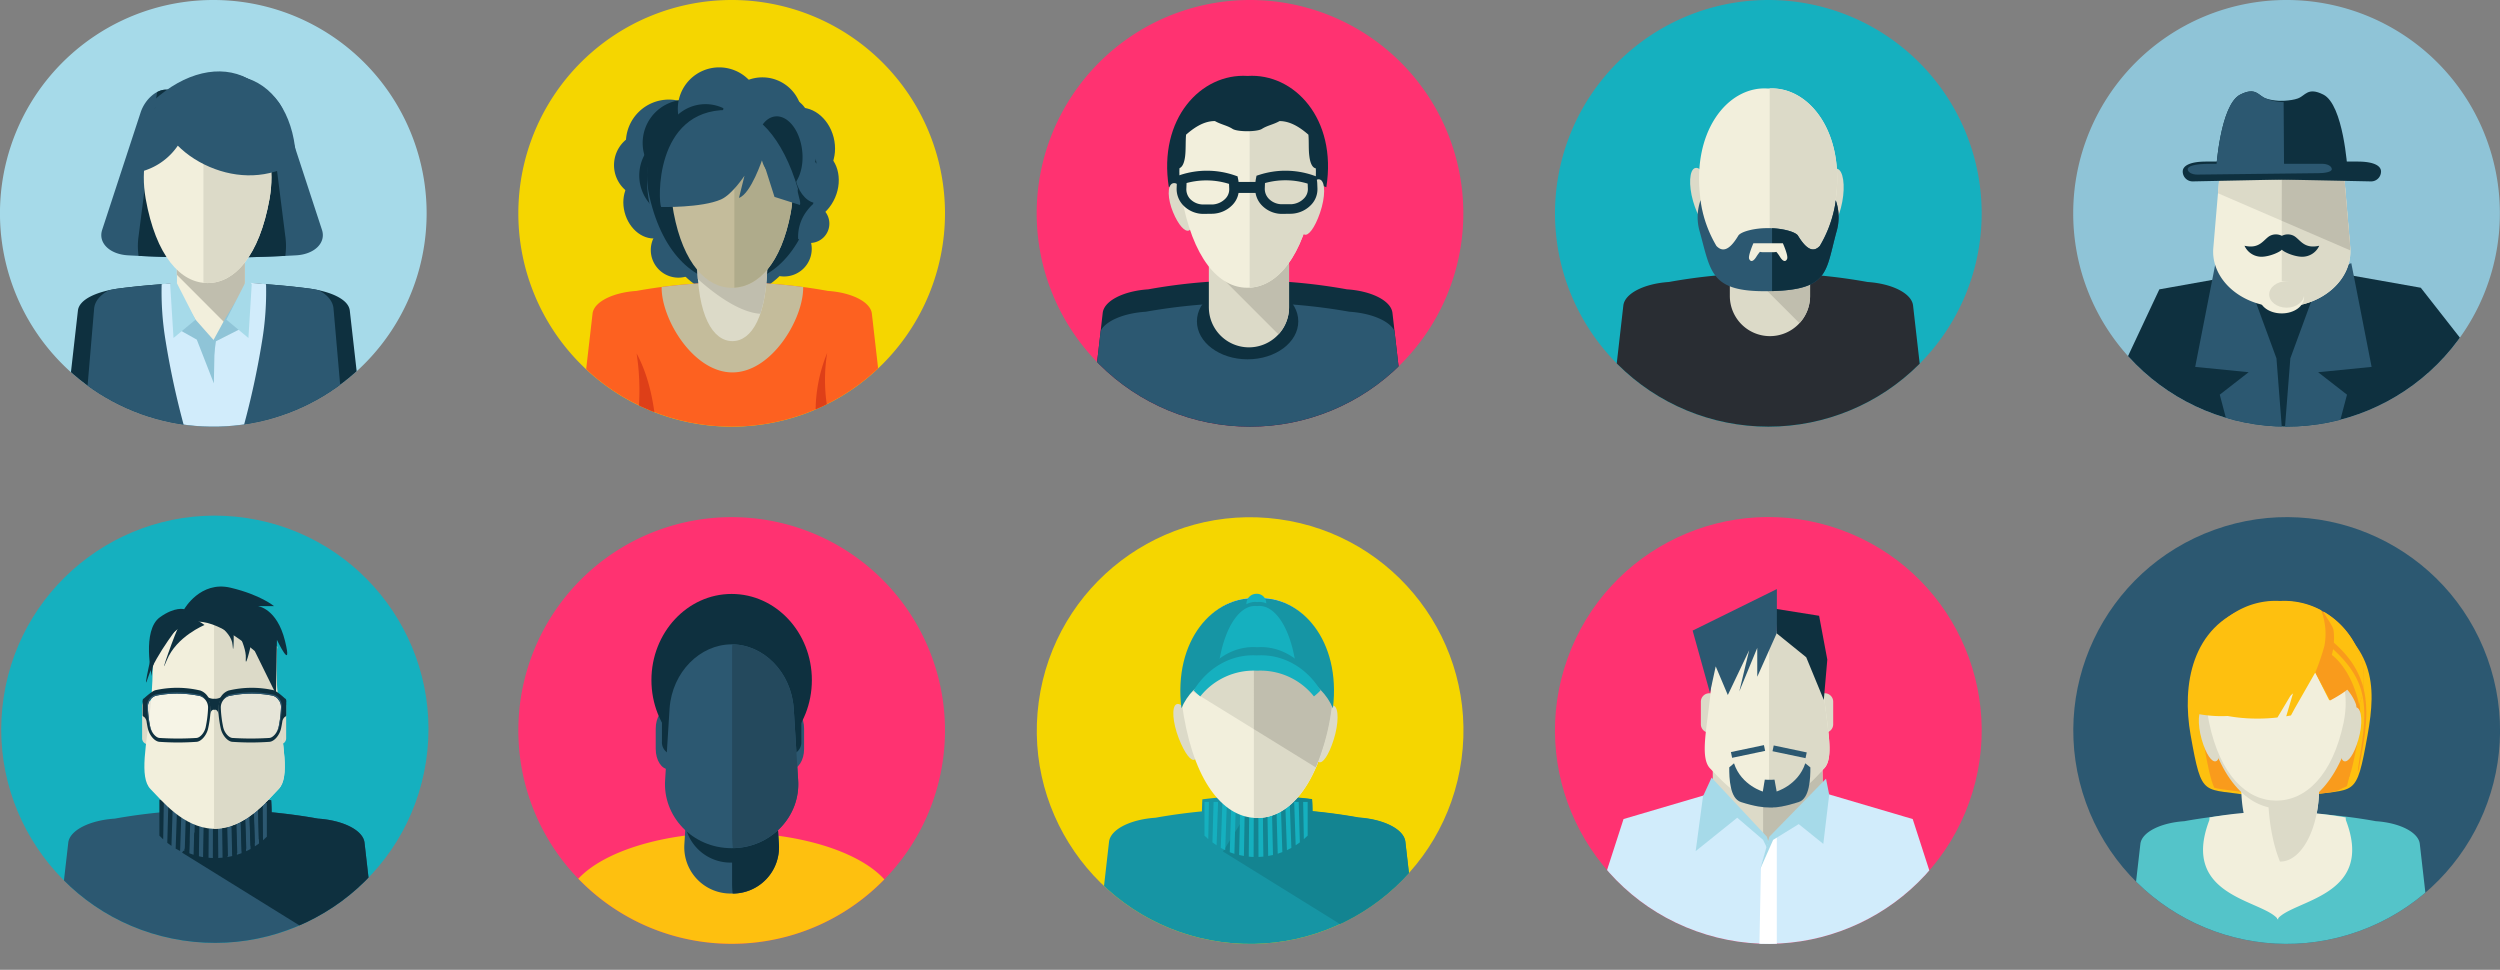 <?xml version="1.0" encoding="UTF-8"?> <svg xmlns="http://www.w3.org/2000/svg" xmlns:xlink="http://www.w3.org/1999/xlink" id="Layer_1" data-name="Layer 1" viewBox="0 0 755.88 293.22"><rect x="0" y="0" width="755.88" height="293.22" fill="#808080" stroke="none"/><defs><style>.cls-1{fill:#a6dae9;}.cls-2{fill:none;}.cls-3{fill:#ff3271;}.cls-4{fill:#15b0bf;}.cls-5{fill:#f5d600;}.cls-6{fill:#8fc4d7;}.cls-7{fill:#2c5871;}.cls-8{clip-path:url(#clip-path);}.cls-9{fill:#0e303f;}.cls-10{fill:#d1ecfb;}.cls-11{fill:#f2efdc;}.cls-12{fill:#c0beae;}.cls-13{fill:#dcdac8;}.cls-14{clip-path:url(#clip-path-2);}.cls-15{fill:#fd6120;}.cls-16{fill:#c4bc9b;}.cls-17{fill:#afab8b;}.cls-18{fill:#de3f18;}.cls-19{clip-path:url(#clip-path-3);}.cls-20{clip-path:url(#clip-path-4);}.cls-21{fill:#292d33;}.cls-22{clip-path:url(#clip-path-5);}.cls-23{fill:#1695a4;}.cls-24{fill:#138491;}.cls-25{clip-path:url(#clip-path-6);}.cls-26{clip-path:url(#clip-path-7);}.cls-27,.cls-29{fill:#fff;}.cls-27{opacity:0.3;}.cls-28{clip-path:url(#clip-path-8);}.cls-30{clip-path:url(#clip-path-9);}.cls-31{fill:#54c4c9;}.cls-32{fill:#fec00f;}.cls-33{fill:#f99b1c;}.cls-34{fill:#24495d;}</style><clipPath id="clip-path" transform="translate(-122.16 -153.84)"><path class="cls-1" d="M251.15,218.34a64.5,64.5,0,1,1-64.49-64.5A64.49,64.49,0,0,1,251.15,218.34Z"></path></clipPath><clipPath id="clip-path-2" transform="translate(-122.16 -153.84)"><path class="cls-2" d="M407.88,218.34a64.5,64.5,0,1,1-64.5-64.5A64.5,64.5,0,0,1,407.88,218.34Z"></path></clipPath><clipPath id="clip-path-3" transform="translate(-122.16 -153.84)"><path class="cls-3" d="M564.6,218.34a64.5,64.5,0,1,1-64.5-64.5A64.5,64.5,0,0,1,564.6,218.34Z"></path></clipPath><clipPath id="clip-path-4" transform="translate(-122.16 -153.84)"><path class="cls-4" d="M721.32,218.34a64.5,64.5,0,1,1-64.5-64.5A64.5,64.5,0,0,1,721.32,218.34Z"></path></clipPath><clipPath id="clip-path-5" transform="translate(-122.16 -153.84)"><circle class="cls-5" cx="500.1" cy="374.7" r="64.5" transform="translate(61.5 819.81) rotate(-82.26)"></circle></clipPath><clipPath id="clip-path-6" transform="translate(-122.16 -153.84)"><path class="cls-6" d="M878,218.34a64.5,64.5,0,1,1-64.5-64.5A64.5,64.5,0,0,1,878,218.34Z"></path></clipPath><clipPath id="clip-path-7" transform="translate(-122.16 -153.84)"><circle class="cls-4" cx="186.66" cy="374.7" r="64.5" transform="matrix(0.15, -0.99, 0.99, 0.15, -211.84, 502.92)"></circle></clipPath><clipPath id="clip-path-8" transform="translate(-122.16 -153.84)"><circle class="cls-3" cx="656.82" cy="374.7" r="64.5" transform="translate(82.21 866.25) rotate(-70.25)"></circle></clipPath><clipPath id="clip-path-9" transform="translate(-122.16 -153.84)"><circle class="cls-7" cx="813.54" cy="374.7" r="64.5" transform="translate(-78.76 296.96) rotate(-19.75)"></circle></clipPath></defs><path class="cls-1" d="M251.15,218.34a64.5,64.5,0,1,1-64.49-64.5A64.49,64.49,0,0,1,251.15,218.34Z" transform="translate(-122.16 -153.84)"></path><g class="cls-8"><path class="cls-9" d="M186.82,283.42a135.79,135.79,0,0,0,44.32-7.23l-3.22-28.45c-.39-3.49-6-5.89-12.92-6.75a225.68,225.68,0,0,0-56.36,0c-6.92.86-12.53,3.26-12.92,6.75l-3.22,28.45A135.74,135.74,0,0,0,186.82,283.42Z" transform="translate(-122.16 -153.84)"></path><path class="cls-7" d="M186.82,283.42a137.63,137.63,0,0,0,38.86-5.49L223,247.15c-.19-2.28-1.87-4.16-4.4-5.54A35.22,35.22,0,0,0,215,241a225.68,225.68,0,0,0-56.36,0,34.75,34.75,0,0,0-3.61.62c-2.53,1.38-4.21,3.25-4.41,5.54L148,277.93A137.58,137.58,0,0,0,186.82,283.42Z" transform="translate(-122.16 -153.84)"></path><path class="cls-10" d="M194.63,283.18l1.09-.06a248.28,248.28,0,0,0,5.7-26.28,90.43,90.43,0,0,0,1.18-17.08,158.49,158.49,0,0,0-31.56,0,90.43,90.43,0,0,0,1.18,17.08,248.28,248.28,0,0,0,5.7,26.28l1.07.06c.92.06,1.83.1,2.75.14,1.68.06,3.37.1,5.08.1s3.39,0,5.08-.1C192.81,283.28,193.72,283.24,194.63,283.18Z" transform="translate(-122.16 -153.84)"></path><path class="cls-11" d="M196.21,246.23a10.3,10.3,0,0,1-10.3,10.3h0a10.3,10.3,0,0,1-10.29-10.3V231.09a10.3,10.3,0,0,1,10.29-10.3h0a10.3,10.3,0,0,1,10.3,10.3Z" transform="translate(-122.16 -153.84)"></path><path class="cls-12" d="M185.91,220.79a10.3,10.3,0,0,0-10.29,10.3v5.82L192.68,254a10.26,10.26,0,0,0,3.53-7.75V231.09A10.3,10.3,0,0,0,185.91,220.79Z" transform="translate(-122.16 -153.84)"></path><path class="cls-7" d="M219.48,223.25c1.36,3.92-2.14,7.48-7.81,7.79a452.74,452.74,0,0,1-50.78,0c-5.67-.31-9.17-3.87-7.81-7.79q5.82-17.77,11.65-35.56c1.35-3.92,4.85-6.91,7.82-6.74,9.15.51,11.34-4,20.49-4.49,3-.16,13.59,5.79,14.8,11.23Z" transform="translate(-122.16 -153.84)"></path><path class="cls-9" d="M202.87,181.28c-3.59-2.84-8.06-4.92-9.83-4.82-9.15.52-11.34,5-20.49,4.49a5.61,5.61,0,0,0-2.91.76l-5.58,43.55a20.65,20.65,0,0,0,0,5.94q22.17,1.1,44.36,0a20.64,20.64,0,0,0,0-5.94Z" transform="translate(-122.16 -153.84)"></path><path class="cls-11" d="M203.67,213.88c-3.1,17.43-10.6,25.53-18.74,25.54s-15.64-8.11-18.73-25.54c-3.12-18.07,7.36-30.2,18.73-29.43C196.3,183.68,206.79,195.81,203.67,213.88Z" transform="translate(-122.16 -153.84)"></path><path class="cls-7" d="M166.64,189.84c-3.5,5.42-5.45,11.34-4.82,16.42a19.38,19.38,0,0,0,15-9.83,19.34,19.34,0,0,0,2.78-17.72C174.73,180.22,170.14,184.44,166.64,189.84Z" transform="translate(-122.16 -153.84)"></path><path class="cls-13" d="M184.93,184.45c-.42,0-.84,0-1.26,0v54.89c.42,0,.84.08,1.26.08,8.14,0,15.64-8.11,18.74-25.54C206.79,195.81,196.3,183.68,184.93,184.45Z" transform="translate(-122.16 -153.84)"></path><path class="cls-7" d="M185.5,204.29c8.49,3.64,17.91,3.61,26.2-1.4-.28-12.84-5.84-22.38-14.69-25.34-8.22-4.39-19-1.88-28.48,6.75C170.57,193.76,177,200.63,185.5,204.29Z" transform="translate(-122.16 -153.84)"></path><polygon class="cls-6" points="64.66 115.91 64.92 103.2 59.12 96.65 53.46 87.46 54.34 99.8 59.5 102.69 64.66 115.91"></polygon><polygon class="cls-1" points="53.46 85.58 59.12 96.65 52.46 102.19 51.45 85.95 53.46 83.07 53.46 85.58"></polygon><polygon class="cls-6" points="64.03 112.13 64.41 103.07 68.19 96.14 73.85 86.96 72.97 99.29 65.29 103.19 64.03 112.13"></polygon><polygon class="cls-1" points="74.1 85.58 68.44 96.65 75.11 102.19 76.11 85.95 74.1 83.07 74.1 85.58"></polygon></g><path class="cls-5" d="M407.88,218.34a64.5,64.5,0,1,1-64.5-64.5A64.5,64.5,0,0,1,407.88,218.34Z" transform="translate(-122.16 -153.84)"></path><path class="cls-2" d="M407.88,218.34a64.5,64.5,0,1,1-64.5-64.5A64.5,64.5,0,0,1,407.88,218.34Z" transform="translate(-122.16 -153.84)"></path><g class="cls-14"><path class="cls-7" d="M326.85,214c1.37,5.36-1.06,10.62-5.43,11.73s-9-2.33-10.4-7.69,1.07-10.63,5.44-11.74S325.48,208.64,326.85,214Z" transform="translate(-122.16 -153.84)"></path><path class="cls-7" d="M327.81,203.77a10,10,0,1,1-10-10A10,10,0,0,1,327.81,203.77Z" transform="translate(-122.16 -153.84)"></path><path class="cls-7" d="M367.59,229.08a8.35,8.35,0,1,1-8.35-8.35A8.34,8.34,0,0,1,367.59,229.08Z" transform="translate(-122.16 -153.84)"></path><path class="cls-7" d="M337.4,197a13,13,0,1,1-13-13.05A13.05,13.05,0,0,1,337.4,197Z" transform="translate(-122.16 -153.84)"></path><path class="cls-9" d="M342.57,197A13.05,13.05,0,1,1,329.52,184,13,13,0,0,1,342.57,197Z" transform="translate(-122.16 -153.84)"></path><path class="cls-9" d="M341.54,206.85a13.05,13.05,0,1,1-13.05-13A13.05,13.05,0,0,1,341.54,206.85Z" transform="translate(-122.16 -153.84)"></path><path class="cls-7" d="M335.63,229.43a8.35,8.35,0,1,1-8.35-8.34A8.35,8.35,0,0,1,335.63,229.43Z" transform="translate(-122.16 -153.84)"></path><path class="cls-7" d="M374.21,195.37c1.55,6.09-1.21,12.07-6.17,13.33s-10.25-2.65-11.81-8.74,1.21-12.07,6.17-13.33S372.65,189.28,374.21,195.37Z" transform="translate(-122.16 -153.84)"></path><path class="cls-7" d="M374.65,213.6c-2.51,5.77-8.34,8.8-13,6.76s-6.48-8.37-4-14.14,8.34-8.8,13-6.76S377.15,207.83,374.65,213.6Z" transform="translate(-122.16 -153.84)"></path><path class="cls-7" d="M343.54,183.16c-15.19-.84-29.2,12.45-25,32.28,4.13,19.1,14.15,28,25,28s20.9-8.89,25-28C372.74,195.61,358.73,182.32,343.54,183.16Z" transform="translate(-122.16 -153.84)"></path><path class="cls-9" d="M343.54,183.16c-15.19-.79-29.2,11.65-25,30.2,4.13,17.87,14.15,26.19,25,26.19s20.9-8.32,25-26.19C372.74,194.81,358.73,182.37,343.54,183.16Z" transform="translate(-122.16 -153.84)"></path><path class="cls-15" d="M343.54,284.9a141,141,0,0,0,45.53-7.35l-3.3-28.89c-.4-3.54-6.13-6.38-13.28-6.86a162.78,162.78,0,0,0-57.9,0c-7.15.48-12.87,3.32-13.27,6.86L298,277.55A141,141,0,0,0,343.54,284.9Z" transform="translate(-122.16 -153.84)"></path><path class="cls-16" d="M365,240.87c0-.08,0-.17,0-.25a163,163,0,0,0-42.79,0c0,.09,0,.17,0,.25,0,9.53,9.58,25.57,21.4,25.57S365,250.4,365,240.87Z" transform="translate(-122.16 -153.84)"></path><path class="cls-13" d="M354.17,232.67c0-.51,0-1,0-1.51-7-4.36-14.15-4.35-21.19,0q0,.75,0,1.5c0,16.73,4.76,24.32,10.62,24.32S354.17,249.4,354.17,232.67Z" transform="translate(-122.16 -153.84)"></path><path class="cls-12" d="M334.29,230.39a20.71,20.71,0,0,0-1.36,3.06c0,1.67.08,3.25.19,4.73,7.85,7,14.26,10.23,18.9,10.53,1.34-3.9,2.15-9.19,2.15-16,0-.51,0-1,0-1.51C347.55,227.08,340.89,226.82,334.29,230.39Z" transform="translate(-122.16 -153.84)"></path><path class="cls-16" d="M361.24,218.19c-2.92,15.48-10,22.68-17.7,22.69s-14.77-7.21-17.7-22.69c-2.95-16.07,7-26.84,17.7-26.16C354.28,191.35,364.19,202.12,361.24,218.19Z" transform="translate(-122.16 -153.84)"></path><path class="cls-17" d="M344.19,192v48.81c7.43-.4,14.21-7.6,17.05-22.65C364.13,202.44,354.67,191.82,344.19,192Z" transform="translate(-122.16 -153.84)"></path><path class="cls-7" d="M352.14,186.73a12.52,12.52,0,1,1-12.52-12.52A12.53,12.53,0,0,1,352.14,186.73Z" transform="translate(-122.16 -153.84)"></path><path class="cls-9" d="M348,197.85a12.52,12.52,0,1,1-12.52-12.52A12.53,12.53,0,0,1,348,197.85Z" transform="translate(-122.16 -153.84)"></path><path class="cls-7" d="M364.75,189.31a12.08,12.08,0,1,1-12.08-12.08A12.08,12.08,0,0,1,364.75,189.31Z" transform="translate(-122.16 -153.84)"></path><path class="cls-7" d="M367.05,191.26a8.35,8.35,0,1,1-8.34-8.35A8.33,8.33,0,0,1,367.05,191.26Z" transform="translate(-122.16 -153.84)"></path><path class="cls-7" d="M369,200.31a8.35,8.35,0,1,1-8.35-8.34A8.35,8.35,0,0,1,369,200.31Z" transform="translate(-122.16 -153.84)"></path><path class="cls-7" d="M372.92,221.44a5.85,5.85,0,0,0-5.07-5.78,15.12,15.12,0,0,0-1.67,1.87,12.93,12.93,0,0,0-2.7,8.52,5.8,5.8,0,0,0,3.58,1.25A5.86,5.86,0,0,0,372.92,221.44Z" transform="translate(-122.16 -153.84)"></path><path class="cls-7" d="M371.54,206.87c1.45,3.59.79,7.24-1.47,8.15s-5.26-1.26-6.71-4.85-.79-7.23,1.47-8.14S370.09,203.29,371.54,206.87Z" transform="translate(-122.16 -153.84)"></path><path class="cls-9" d="M364.49,198c-1.17-6.1-5.15-10-8.89-8.75-1.89.64-3.35,2.48-4.18,4.93,2.54,3.35,5,9.67,6.61,17.36a4.5,4.5,0,0,0,1.81-.21C363.58,210,365.66,204.05,364.49,198Z" transform="translate(-122.16 -153.84)"></path><path class="cls-7" d="M342,187.09c8.74-.61,16.84,8.37,21.43,23.9-.47.85,1.08,4,.57,4.82l-7.67-2.44-3.65-11.45s-3.47,10.53-7.09,11.75l1.67-6.71s-3.73,5.69-7.08,7.17c-5.89,2.6-18.12,2.29-18.12,2.29C321.17,215,319.88,187.06,342,187.09Z" transform="translate(-122.16 -153.84)"></path><path class="cls-18" d="M371.6,268.64a50.6,50.6,0,0,1,.66-8.1,46.81,46.81,0,0,0-3.5,18.19c0,1.34.06,2.66.16,4,1.5-.27,3-.54,4.45-.85A49.32,49.32,0,0,1,371.6,268.64Z" transform="translate(-122.16 -153.84)"></path><path class="cls-18" d="M320.47,283.08c-.6-8.83-2.72-16.68-5.83-22.37a73.59,73.59,0,0,1,.14,21.35Q317.58,282.63,320.47,283.08Z" transform="translate(-122.16 -153.84)"></path></g><path class="cls-3" d="M564.6,218.34a64.5,64.5,0,1,1-64.5-64.5A64.5,64.5,0,0,1,564.6,218.34Z" transform="translate(-122.16 -153.84)"></path><g class="cls-19"><path class="cls-9" d="M499.37,286.06a146.31,146.31,0,0,0,47.22-7.62l-3.42-30c-.42-3.68-6.35-6.63-13.77-7.12a168.58,168.58,0,0,0-60.06,0c-7.41.49-13.35,3.43-13.77,7.12l-3.43,30A146.37,146.37,0,0,0,499.37,286.06Z" transform="translate(-122.16 -153.84)"></path><path class="cls-7" d="M530.13,248.09a176.33,176.33,0,0,0-61.52,0c-6.61.43-12.06,2.72-13.65,5.74l-2.82,24.61a150.15,150.15,0,0,0,94.45,0l-2.81-24.61C542.19,250.81,536.73,248.52,530.13,248.09Z" transform="translate(-122.16 -153.84)"></path><path class="cls-9" d="M514.7,251c0,6.34-6.86,11.48-15.33,11.48s-15.32-5.14-15.32-11.48,6.86-11.47,15.32-11.47S514.7,244.66,514.7,251Z" transform="translate(-122.16 -153.84)"></path><path class="cls-13" d="M511.91,246.74a12.13,12.13,0,0,1-12.13,12.12h0a12.12,12.12,0,0,1-12.12-12.12V234.28a12.13,12.13,0,0,1,12.12-12.13h0a12.13,12.13,0,0,1,12.13,12.13Z" transform="translate(-122.16 -153.84)"></path><path class="cls-12" d="M508.06,254.3c.22.22.44.41.65.63a12.08,12.08,0,0,0,3.2-8.19V234.28a12.12,12.12,0,0,0-24.24-.37Z" transform="translate(-122.16 -153.84)"></path><path class="cls-9" d="M499.37,206.72c8.87-.21,17.44,1.16,23.81,3.72,3.27-20.72-9.71-34.53-23.81-33.64-14.1-.89-27.08,12.92-23.81,33.64C481.93,207.88,490.49,206.51,499.37,206.72Z" transform="translate(-122.16 -153.84)"></path><path class="cls-13" d="M481.92,216c1.16,4.2.87,7.07-.3,7.54s-3.13-1.54-4.79-5.55-1.8-8.12-.1-8.72S480.76,211.81,481.92,216Z" transform="translate(-122.16 -153.84)"></path><path class="cls-11" d="M519.34,212.79c-3.31,19.14-11.3,28-20,28.05s-16.67-8.91-20-28.05c-3.33-19.85,7.84-33.16,20-32.32C511.48,179.63,522.66,192.94,519.34,212.79Z" transform="translate(-122.16 -153.84)"></path><path class="cls-13" d="M500,180.47V240.8c8.44-.39,16.16-9.3,19.39-28C522.61,193.26,511.83,180.08,500,180.47Z" transform="translate(-122.16 -153.84)"></path><path class="cls-13" d="M516.16,216.06c-1.12,4.89-.8,8.2.38,8.7s3.11-1.89,4.73-6.57,1.71-9.43,0-10.07S517.26,211.15,516.16,216.06Z" transform="translate(-122.16 -153.84)"></path><path class="cls-9" d="M519.15,194.81a12.9,12.9,0,0,0-1-4.77q-.23-1-.42-1.92a6.37,6.37,0,0,0-2.67-3.63,11.17,11.17,0,0,0-7.83-4.66,51.09,51.09,0,0,0-8,0,51.1,51.1,0,0,0-8,0,11.19,11.19,0,0,0-7.84,4.66,6.35,6.35,0,0,0-2.66,3.63l-.43,1.92a12.9,12.9,0,0,0-1,4.77c-.94,4.48-1.68,8.59-1.31,9.88,0,0,1.94.83,2.49-3.59.25-2,.1-4.44.29-6.54,1.94-1.69,5.1-4.16,8.73-4.11,1.95,1.09,3.69,1.31,5.34,2.37,1.47.93,7.38.93,8.85,0,1.65-1.06,3.4-1.28,5.35-2.37,3.63,0,6.77,2.42,8.72,4.11.19,2.1,0,4.49.29,6.54.56,4.42,2.49,3.59,2.49,3.59C520.83,203.4,520.09,199.29,519.15,194.81Z" transform="translate(-122.16 -153.84)"></path><path class="cls-9" d="M485.92,218.51h0a8.47,8.47,0,0,1-6-2.58,7.15,7.15,0,0,1-2-5.23l.06-1.57a7,7,0,0,1,.18-1.34l.17-.82.79-.26a25.84,25.84,0,0,1,16.44.18l.78.27.16.81a7.25,7.25,0,0,1,.17,1.29l.06,1.53a6.81,6.81,0,0,1-1.85,4.92,8.74,8.74,0,0,1-6.08,2.76Zm-5-9.32v0l-.06,1.6A4.31,4.31,0,0,0,482,214a5.52,5.52,0,0,0,3.92,1.67l2.8,0a5.88,5.88,0,0,0,4-1.82,4,4,0,0,0,1.1-2.86l-.06-1.55h0A22.91,22.91,0,0,0,480.88,209.19Z" transform="translate(-122.16 -153.84)"></path><path class="cls-9" d="M509.68,218.51h0a8.45,8.45,0,0,1-6-2.58,7.11,7.11,0,0,1-2-5.23l.06-1.57a7.69,7.69,0,0,1,.17-1.33l.16-.83.81-.26a25.84,25.84,0,0,1,16.44.18l.76.26.17.8a6.56,6.56,0,0,1,.18,1.3l.06,1.54a6.8,6.8,0,0,1-1.85,4.92,8.76,8.76,0,0,1-6.08,2.76Zm-5.05-9.32v0l-.06,1.6a4.29,4.29,0,0,0,1.2,3.13,5.52,5.52,0,0,0,3.92,1.67l2.8,0a5.81,5.81,0,0,0,4-1.82,4,4,0,0,0,1.11-2.86l-.06-1.55h0A23,23,0,0,0,504.63,209.19Z" transform="translate(-122.16 -153.84)"></path><rect class="cls-9" x="372.58" y="55" width="9.26" height="3.33"></rect></g><path class="cls-4" d="M721.32,218.34a64.5,64.5,0,1,1-64.5-64.5A64.5,64.5,0,0,1,721.32,218.34Z" transform="translate(-122.16 -153.84)"></path><g class="cls-20"><path class="cls-21" d="M656.75,283.84A146,146,0,0,0,704,276.22l-3.42-30c-.41-3.68-6.35-6.63-13.77-7.12a168.58,168.58,0,0,0-60.06,0c-7.41.49-13.35,3.43-13.77,7.12l-3.42,30A146,146,0,0,0,656.75,283.84Z" transform="translate(-122.16 -153.84)"></path><path class="cls-13" d="M669.44,243.34a12.13,12.13,0,0,1-12.13,12.13h0a12.13,12.13,0,0,1-12.13-12.13V230.88a12.13,12.13,0,0,1,12.13-12.12h0a12.13,12.13,0,0,1,12.13,12.12Z" transform="translate(-122.16 -153.84)"></path><path class="cls-12" d="M665.59,250.91l.65.62a12.08,12.08,0,0,0,3.2-8.19V230.88a12.12,12.12,0,0,0-24.24-.36Z" transform="translate(-122.16 -153.84)"></path><path class="cls-13" d="M639.55,212.84c.84,4.95.3,8.23-1,8.66s-3.11-2.08-4.49-6.86-1.16-9.52.65-10S638.72,207.86,639.55,212.84Z" transform="translate(-122.16 -153.84)"></path><path class="cls-13" d="M673.59,213.57c-.4,5,.44,8.22,1.73,8.53s2.91-2.34,3.85-7.23.31-9.58-1.54-10S674,208.53,673.59,213.57Z" transform="translate(-122.16 -153.84)"></path><path class="cls-11" d="M656.76,180.61c-12.31-.9-23.66,13.34-20.28,34.59a69.1,69.1,0,0,0,4.41,16c1.62,2.4,3.66,2.71,6.76-4.65.92-1.69,4.94-3.18,8.74-3.18h.74c3.8,0,7.82,1.49,8.74,3.18,3.09,7.35,5.13,7.05,6.76,4.66a69.2,69.2,0,0,0,4.41-16C680.42,194,669.06,179.7,656.76,180.61Z" transform="translate(-122.16 -153.84)"></path><path class="cls-13" d="M657.23,180.61v42.78c3.77,0,7.73,1.5,8.64,3.17,3.09,7.35,5.13,7.05,6.76,4.66a69.2,69.2,0,0,0,4.41-16C680.38,194.23,669.35,180.1,657.23,180.61Z" transform="translate(-122.16 -153.84)"></path><path class="cls-7" d="M677.19,214.37a22.71,22.71,0,0,1-.47,2.84,36.73,36.73,0,0,1-4.34,11c-1.6,1.65-3.6,1.85-6.65-3.2-.91-1.16-4.86-2.19-8.6-2.19h-.73c-3.75,0-7.7,1-8.61,2.19-3,5.06-5.06,4.84-6.66,3.2a37.11,37.11,0,0,1-4.33-11,24.87,24.87,0,0,1-.47-2.85,15.35,15.35,0,0,0-.28,9.42c3.42,12.35,3.22,18.37,20.71,18.1,18.62-.29,17.28-5.75,20.7-18.1A15.32,15.32,0,0,0,677.19,214.37Z" transform="translate(-122.16 -153.84)"></path><path class="cls-9" d="M676.72,217.21a36.73,36.73,0,0,1-4.34,11c-1.6,1.65-3.6,1.85-6.65-3.2-.84-1.08-4.3-2-7.78-2.16v19c17.36-.5,16.17-6,19.51-18.06a15.32,15.32,0,0,0-.27-9.41A22.71,22.71,0,0,1,676.72,217.21Z" transform="translate(-122.16 -153.84)"></path><path class="cls-11" d="M661.24,227.45a.13.13,0,0,1,0-.06h-8.94s-1.67,3.81-1.28,4.72,1.17,1,2.2-.68a13.47,13.47,0,0,1,1.06-1.45,3.58,3.58,0,0,0,.87.11h3.24a3.88,3.88,0,0,0,.85-.1,11,11,0,0,1,1.06,1.44c1,1.67,1.82,1.6,2.2.68S661.44,227.93,661.24,227.45Z" transform="translate(-122.16 -153.84)"></path></g><circle class="cls-5" cx="500.1" cy="374.7" r="64.5" transform="translate(-60.66 665.97) rotate(-82.26)"></circle><g class="cls-22"><path class="cls-23" d="M511.69,446.43h0A146.89,146.89,0,0,0,550.57,439l-3.51-30.64c-.42-3.76-6.49-6.78-14.08-7.28-4.65-.84-9.32-1.47-14-1.92,0-1.23-.05-2.46-.13-3.64a132.29,132.29,0,0,0-33.15,0c-.08,1.18-.1,2.42-.14,3.64-4.68.46-9.35,1.08-14,1.92-7.58.5-13.65,3.51-14.08,7.28L454,439a146.89,146.89,0,0,0,38.88,7.48H493c1.34.08,2.67.15,4,.19,1.75.07,3.51.11,5.29.11s3.54,0,5.29-.11c1.35,0,2.68-.11,4-.19Z" transform="translate(-122.16 -153.84)"></path><path class="cls-24" d="M533,401c-4.65-.84-9.32-1.47-14-1.92,0-1.23-.05-2.46-.13-3.64a131.88,131.88,0,0,0-16.48-1l-10.46,16.86,49.21,30.51q4.85-1.28,9.45-2.85l-3.51-30.64C546.64,404.55,540.57,401.53,533,401Z" transform="translate(-122.16 -153.84)"></path><path class="cls-4" d="M487.48,407.56c-.39-.34-.78-.7-1.15-1.07V396.31h1.36Z" transform="translate(-122.16 -153.84)"></path><path class="cls-4" d="M490,409.42c-.43-.28-.84-.57-1.26-.88q.18-6.12.35-12.23h1.36Z" transform="translate(-122.16 -153.84)"></path><path class="cls-4" d="M492.6,410.89c-.46-.21-.9-.44-1.34-.69q.24-6.94.5-13.89h1.35Z" transform="translate(-122.16 -153.84)"></path><path class="cls-4" d="M495.38,412c-.47-.14-.94-.31-1.4-.49q.24-7.58.49-15.16h1.36Z" transform="translate(-122.16 -153.84)"></path><path class="cls-4" d="M498.26,412.64c-.48-.08-1-.17-1.45-.29q.19-8,.37-16h1.36Q498.41,404.47,498.26,412.64Z" transform="translate(-122.16 -153.84)"></path><path class="cls-4" d="M501.19,412.94c-.48,0-1-.05-1.47-.1q.09-8.26.17-16.53h1.36Z" transform="translate(-122.16 -153.84)"></path><path class="cls-4" d="M504.14,412.84c-.49.05-1,.08-1.47.1l-.06-16.63H504Q504,404.58,504.14,412.84Z" transform="translate(-122.16 -153.84)"></path><path class="cls-4" d="M507.05,412.35c-.48.12-1,.21-1.45.29q-.14-8.16-.28-16.33h1.36Q506.86,404.32,507.05,412.35Z" transform="translate(-122.16 -153.84)"></path><path class="cls-4" d="M509.88,411.47c-.46.18-.93.35-1.4.49q-.23-7.83-.44-15.65h1.35Q509.65,403.89,509.88,411.47Z" transform="translate(-122.16 -153.84)"></path><path class="cls-4" d="M512.61,410.2q-.68.38-1.35.69l-.51-14.58h1.35Z" transform="translate(-122.16 -153.84)"></path><path class="cls-4" d="M515.17,408.54c-.41.31-.83.6-1.26.88l-.45-13.11h1.36Q515,402.42,515.17,408.54Z" transform="translate(-122.16 -153.84)"></path><path class="cls-4" d="M517.53,406.49c-.37.37-.76.73-1.15,1.07l-.21-11.25h1.36Z" transform="translate(-122.16 -153.84)"></path><path class="cls-13" d="M483.15,374.62c1.37,4.93,1.29,8.33.22,8.89s-3-1.77-4.82-6.47-2.23-9.54-.68-10.27S481.8,369.66,483.15,374.62Z" transform="translate(-122.16 -153.84)"></path><path class="cls-13" d="M520.64,375.39c-1.06,5-.77,8.38.32,8.88s2.9-1.95,4.43-6.75,1.63-9.65.05-10.29S521.69,370.35,520.64,375.39Z" transform="translate(-122.16 -153.84)"></path><path class="cls-11" d="M502.27,334.75c-13.47-.93-25.89,13.71-22.19,35.55,3.66,21.06,12.55,30.85,22.19,30.86s18.53-9.8,22.2-30.86C528.17,348.47,515.74,333.82,502.27,334.75Z" transform="translate(-122.16 -153.84)"></path><path class="cls-13" d="M502.27,334.75c-11.42-.79-22,9.64-22.77,26.12l40.52,25a68.72,68.72,0,0,0,4.45-15.57C528.17,348.47,515.74,333.82,502.27,334.75Z" transform="translate(-122.16 -153.84)"></path><path class="cls-13" d="M502.27,334.75c-.33,0-.67,0-1,0v66.34c.33,0,.67.07,1,.07,9.64,0,18.53-9.8,22.2-30.86C528.17,348.47,515.74,333.82,502.27,334.75Z" transform="translate(-122.16 -153.84)"></path><path class="cls-12" d="M502.27,334.75c-.33,0-.67,0-1,0V374.3L520,385.87a68.72,68.72,0,0,0,4.45-15.57C528.17,348.47,515.74,333.82,502.27,334.75Z" transform="translate(-122.16 -153.84)"></path><path class="cls-23" d="M502.27,355.51c10-.45,19.49,4.37,22.9,12.47,2.51-20.54-9.7-34.13-22.9-33.23-13.2-.89-25.41,12.68-22.9,33.23C482.79,359.88,492.25,355.07,502.27,355.51Z" transform="translate(-122.16 -153.84)"></path><path class="cls-4" d="M505,336a3,3,0,1,1-3-2.62A2.83,2.83,0,0,1,505,336Z" transform="translate(-122.16 -153.84)"></path><path class="cls-23" d="M502.27,353.67a16.56,16.56,0,0,1,12,4.21c-1.15-14.09-6.37-22.76-12-22-5.58-.72-10.81,8-12,22A16.59,16.59,0,0,1,502.27,353.67Z" transform="translate(-122.16 -153.84)"></path><path class="cls-4" d="M502.27,353.91a17.08,17.08,0,0,1,12,4c-1.15-13.32-6.37-21.51-12-20.82-5.58-.68-10.81,7.5-12,20.82A17.11,17.11,0,0,1,502.27,353.91Z" transform="translate(-122.16 -153.84)"></path><path class="cls-23" d="M502.27,354.51c6.16-.44,12.07,2.66,16.23,8.36a20.9,20.9,0,0,0,1.93-1.95c-4.13-7.63-11-11.91-18.16-11.39-7.18-.52-14,3.76-18.15,11.39a20.8,20.8,0,0,0,1.92,1.95C490.2,357.17,496.11,354.07,502.27,354.51Z" transform="translate(-122.16 -153.84)"></path><path class="cls-4" d="M502.27,356.63a20.64,20.64,0,0,1,17.16,7.77,18.34,18.34,0,0,0,2-1.82c-4.35-7.08-11.59-11.05-19.18-10.57-7.58-.48-14.82,3.49-19.18,10.57a18.44,18.44,0,0,0,2,1.82A20.62,20.62,0,0,1,502.27,356.63Z" transform="translate(-122.16 -153.84)"></path></g><path class="cls-6" d="M878,218.34a64.5,64.5,0,1,1-64.5-64.5A64.5,64.5,0,0,1,878,218.34Z" transform="translate(-122.16 -153.84)"></path><g class="cls-25"><polygon class="cls-9" points="641.73 111.25 652.88 87.49 693.62 80.21 731.93 87 745.99 104.95 733.87 118.53 696.37 135.5 647.07 121.44 641.73 111.25"></polygon><polygon class="cls-7" points="678.91 82.8 688.29 108.34 690.55 137.44 675.68 136.47 671.15 119.33 679.88 112.54 663.72 110.93 669.86 79.57 678.91 82.8"></polygon><polygon class="cls-7" points="701.86 82.8 692.49 108.34 690.22 137.44 705.1 136.47 709.62 119.33 700.89 112.54 717.06 110.93 710.92 79.57 701.86 82.8"></polygon><path class="cls-11" d="M832.72,228.57c1,9.49-8.27,18.1-20.67,18.09h0c-12.39,0-21.64-8.6-20.67-18.09q1.05-12.34,2.11-24.7a18.68,18.68,0,0,1,18.56-16.54h0a18.69,18.69,0,0,1,18.57,16.54Z" transform="translate(-122.16 -153.84)"></path><path class="cls-13" d="M832.72,228.57l-2.1-24.7a18.69,18.69,0,0,0-18.57-16.54v59.33C824.45,246.67,833.69,238.06,832.72,228.57Z" transform="translate(-122.16 -153.84)"></path><path class="cls-9" d="M812.18,225.2a3.91,3.91,0,0,0-3.8,0c-1.9,1.14-3,4-7.59,2.94a5.63,5.63,0,0,0,5.12,3.33c2.48,0,5.89-1.52,6.27-2.28A4.2,4.2,0,0,0,812.18,225.2Z" transform="translate(-122.16 -153.84)"></path><path class="cls-9" d="M812,225.2a3.89,3.89,0,0,1,3.79,0c1.9,1.14,3,4,7.6,2.94a5.64,5.64,0,0,1-5.13,3.33c-2.48,0-5.88-1.52-6.26-2.28A4.17,4.17,0,0,1,812,225.2Z" transform="translate(-122.16 -153.84)"></path><path class="cls-11" d="M818.81,243.72c0,2.7-3,4.88-6.76,4.88s-6.76-2.18-6.76-4.88,3-4.88,6.76-4.88S818.81,241,818.81,243.72Z" transform="translate(-122.16 -153.84)"></path><path class="cls-13" d="M818.81,242.87c0,2.23-2.36,4-5.27,4s-5.28-1.8-5.28-4,2.36-4,5.28-4S818.81,240.65,818.81,242.87Z" transform="translate(-122.16 -153.84)"></path><path class="cls-13" d="M793.49,203.87l-.72,8.4,40,17.27c0-.32,0-.64,0-1l-2.1-24.7a18.38,18.38,0,0,0-.65-3.27l-26.2-11.31A18.36,18.36,0,0,0,793.49,203.87Z" transform="translate(-122.16 -153.84)"></path><path class="cls-12" d="M812.05,220.6l20.71,8.94c0-.32,0-.64,0-1l-2.1-24.7a18.38,18.38,0,0,0-.65-3.27l-17.92-7.73Z" transform="translate(-122.16 -153.84)"></path><path class="cls-9" d="M827.18,205.73c0,1.63-2.51,2.17-4.14,2.17l-37.93.79a3,3,0,0,1-3-3h0c0-1.64,2-3,7.11-3h35a3,3,0,0,1,3,3Z" transform="translate(-122.16 -153.84)"></path><path class="cls-9" d="M792.22,204.94s1.22-19.47,7.31-22.51c4.74-2.37,5.38.33,7.7,1.18s5.93.79,7.71.79,1.38,22.51.39,22.71S792.22,204.94,792.22,204.94Z" transform="translate(-122.16 -153.84)"></path><path class="cls-9" d="M797,205.73c0,1.63,2.52,2.17,4.15,2.17l37.92.79a3,3,0,0,0,3-3h0c0-1.64-2-3-7.11-3h-35a3,3,0,0,0-3,3Z" transform="translate(-122.16 -153.84)"></path><path class="cls-9" d="M831.92,204.94s-1.21-19.47-7.31-22.51c-4.73-2.37-5.37.33-7.7,1.18-2.17.79-5.92.79-7.7.79s-1.38,22.51-.4,22.71S831.92,204.94,831.92,204.94Z" transform="translate(-122.16 -153.84)"></path><path class="cls-7" d="M827.18,205c0,.9-2.43,1.2-4,1.2l-36.7.43c-1.58,0-2.86-.73-2.86-1.63h0c0-.9,1.91-1.63,6.88-1.63h33.83c1.58,0,2.86.73,2.86,1.63Z" transform="translate(-122.16 -153.84)"></path><path class="cls-7" d="M792.22,204.94s1.22-19.47,7.31-22.51c4.74-2.37,5.38.33,7.7,1.18a14.62,14.62,0,0,0,5.39,1.1l.13,20.37C812.26,204.84,792.22,204.94,792.22,204.94Z" transform="translate(-122.16 -153.84)"></path></g><circle class="cls-4" cx="186.66" cy="374.7" r="64.5" transform="matrix(0.15, -0.99, 0.99, 0.15, -333.99, 349.08)"></circle><g class="cls-26"><path class="cls-7" d="M197,446.75h0a146.89,146.89,0,0,0,38.88-7.48l-3.5-30.64c-.43-3.76-6.5-6.78-14.08-7.28-4.66-.84-9.33-1.46-14-1.92,0-1.22-.06-2.45-.14-3.64a132.29,132.29,0,0,0-33.15,0c-.08,1.19-.1,2.42-.13,3.65-4.68.45-9.35,1.07-14,1.91-7.58.5-13.65,3.51-14.08,7.28l-3.5,30.64a146.81,146.81,0,0,0,38.88,7.48h.11c1.33.08,2.67.15,4,.2,1.76.06,3.52.1,5.29.1s3.54,0,5.3-.1c1.34,0,2.68-.12,4-.2Z" transform="translate(-122.16 -153.84)"></path><path class="cls-9" d="M218.3,401.35c-4.66-.84-9.33-1.46-14-1.92,0-1.22-.06-2.45-.14-3.64a131.88,131.88,0,0,0-16.48-1l-10.46,16.86,49.21,30.51q4.84-1.28,9.45-2.85l-3.5-30.64C232,404.87,225.88,401.85,218.3,401.35Z" transform="translate(-122.16 -153.84)"></path><path class="cls-7" d="M172.8,407.89c-.4-.34-.78-.7-1.16-1.08V396.63H173C172.93,400.38,172.87,404.13,172.8,407.89Z" transform="translate(-122.16 -153.84)"></path><path class="cls-7" d="M175.26,409.74c-.42-.27-.84-.57-1.25-.88q.17-6.11.35-12.23h1.35Z" transform="translate(-122.16 -153.84)"></path><path class="cls-7" d="M177.91,411.21c-.45-.21-.9-.44-1.34-.68q.24-7,.5-13.9h1.36Q178.18,403.92,177.91,411.21Z" transform="translate(-122.16 -153.84)"></path><path class="cls-7" d="M180.69,412.28c-.47-.14-.94-.31-1.4-.48q.24-7.59.49-15.17h1.36Z" transform="translate(-122.16 -153.84)"></path><path class="cls-7" d="M183.57,413q-.72-.12-1.44-.3.18-8,.37-16h1.35Q183.71,404.8,183.57,413Z" transform="translate(-122.16 -153.84)"></path><path class="cls-7" d="M186.51,413.26c-.49,0-1-.05-1.47-.1q.08-8.27.17-16.53h1.35Q186.53,404.94,186.51,413.26Z" transform="translate(-122.16 -153.84)"></path><path class="cls-7" d="M189.45,413.16c-.49,0-1,.09-1.47.1l-.06-16.63h1.36Q189.37,404.9,189.45,413.16Z" transform="translate(-122.16 -153.84)"></path><path class="cls-7" d="M192.36,412.67c-.48.12-1,.22-1.45.3q-.14-8.18-.28-16.34H192Q192.17,404.66,192.36,412.67Z" transform="translate(-122.16 -153.84)"></path><path class="cls-7" d="M195.2,411.8c-.47.17-.94.34-1.41.48q-.22-7.83-.44-15.65h1.35Q195,404.21,195.2,411.8Z" transform="translate(-122.16 -153.84)"></path><path class="cls-7" d="M197.92,410.53c-.44.24-.89.47-1.35.68l-.51-14.58h1.36Q197.66,403.58,197.92,410.53Z" transform="translate(-122.16 -153.84)"></path><path class="cls-7" d="M200.48,408.86c-.41.31-.83.61-1.26.88l-.45-13.11h1.36Q200.31,402.75,200.48,408.86Z" transform="translate(-122.16 -153.84)"></path><path class="cls-7" d="M202.84,406.81c-.37.38-.76.74-1.15,1.08q-.1-5.64-.2-11.26h1.35Z" transform="translate(-122.16 -153.84)"></path><path class="cls-9" d="M171.5,407.63c-.39-.37-.78-.75-1.15-1.14V395.66h1.36Z" transform="translate(-122.16 -153.84)"></path><path class="cls-9" d="M174,409.6q-.65-.44-1.26-.93.18-6.51.35-13h1.36Z" transform="translate(-122.16 -153.84)"></path><path class="cls-9" d="M176.62,411.16c-.46-.22-.9-.47-1.35-.73l.51-14.77h1.35Z" transform="translate(-122.16 -153.84)"></path><path class="cls-9" d="M179.4,412.3c-.47-.15-.94-.33-1.41-.52q.25-8.05.5-16.12h1.35Q179.63,404,179.4,412.3Z" transform="translate(-122.16 -153.84)"></path><path class="cls-9" d="M182.28,413c-.48-.08-1-.19-1.45-.31q.19-8.54.37-17.06h1.36Q182.41,404.35,182.28,413Z" transform="translate(-122.16 -153.84)"></path><path class="cls-9" d="M185.21,413.34c-.49,0-1,0-1.47-.1l.18-17.58h1.35Z" transform="translate(-122.16 -153.84)"></path><path class="cls-9" d="M188.16,413.24c-.49.05-1,.09-1.47.1l-.06-17.68H188Z" transform="translate(-122.16 -153.84)"></path><path class="cls-9" d="M191.07,412.72c-.48.12-1,.22-1.45.31q-.13-8.68-.28-17.37h1.36Q190.88,404.2,191.07,412.72Z" transform="translate(-122.16 -153.84)"></path><path class="cls-9" d="M193.9,411.78c-.46.19-.93.37-1.4.52l-.45-16.64h1.36Q193.67,403.71,193.9,411.78Z" transform="translate(-122.16 -153.84)"></path><path class="cls-9" d="M196.63,410.43c-.45.27-.9.51-1.35.73l-.51-15.5h1.35Z" transform="translate(-122.16 -153.84)"></path><path class="cls-9" d="M199.19,408.67q-.62.49-1.26.93l-.45-13.94h1.36Q199,402.16,199.19,408.67Z" transform="translate(-122.16 -153.84)"></path><path class="cls-9" d="M201.55,406.49c-.38.39-.76.77-1.15,1.14l-.21-12h1.36Z" transform="translate(-122.16 -153.84)"></path><path class="cls-13" d="M168.72,377.06a1.81,1.81,0,0,1-1.8,1.82h0a1.81,1.81,0,0,1-1.79-1.82v-9.72a1.8,1.8,0,0,1,1.79-1.82h0a1.8,1.8,0,0,1,1.8,1.82Z" transform="translate(-122.16 -153.84)"></path><path class="cls-13" d="M208.68,377.06a1.81,1.81,0,0,1-1.8,1.82h0a1.81,1.81,0,0,1-1.79-1.82v-9.72a1.8,1.8,0,0,1,1.79-1.82h0a1.8,1.8,0,0,1,1.8,1.82Z" transform="translate(-122.16 -153.84)"></path><path class="cls-11" d="M206.36,367.33c-1.18-11.55-.4-17.93-.4-17.93s-17.81-10.55-24.89-10.31c-6.51.23-13,10.31-13,10.31s.78,6.38-.39,17.93-3.54,21.52,0,25.1,9.82,11.56,18.85,12h1c9-.4,15.32-8.37,18.86-12S207.53,378.89,206.36,367.33Z" transform="translate(-122.16 -153.84)"></path><path class="cls-13" d="M206,349.4s-11-6.51-19.13-9.18v64.17h.67c9-.4,15.32-8.37,18.86-12s1.17-13.54,0-25.1S206,349.4,206,349.4Z" transform="translate(-122.16 -153.84)"></path><path class="cls-9" d="M167.09,366a3.34,3.34,0,0,1,2.15-2.31,32,32,0,0,1,13.47.11,3.39,3.39,0,0,1,2.1,2.2h.83a4.62,4.62,0,0,0-2.89-3.37,30.19,30.19,0,0,0-13.55-.12c-1.1.24-3.48,2.47-3.48,2.47a.71.71,0,0,0-.43.72v.3Z" transform="translate(-122.16 -153.84)"></path><path class="cls-27" d="M184.33,373.79c-.38,1.65-1.69,3.09-2.74,3.17a87.67,87.67,0,0,1-11.23,0c-1.05-.09-2.36-1.55-2.74-3.21a33.64,33.64,0,0,1-.75-5.94,3.61,3.61,0,0,1,2.37-3.6,32.87,32.87,0,0,1,13.47.1,3.68,3.68,0,0,1,2.36,3.61A33.79,33.79,0,0,1,184.33,373.79Z" transform="translate(-122.16 -153.84)"></path><path class="cls-9" d="M182.75,363.18a31.92,31.92,0,0,0-6.77-.8,31.09,31.09,0,0,0-6.78.69c-1.1.23-3.48,2.39-3.48,2.38a.69.69,0,0,0-.43.7v3.9c0,.33.21.45.44.56a2.29,2.29,0,0,1,.74,1.34c.11.73.24,1.45.4,2.18.46,2,2,3.86,3.46,4,1.87.13,3.77.2,5.64.2s3.78-.07,5.66-.2c1.41-.13,3-2,3.45-4a33.31,33.31,0,0,0,.78-6.07C185.94,365.92,184.52,363.61,182.75,363.18Zm1.58,10.61c-.38,1.65-1.69,3.09-2.74,3.17a87.67,87.67,0,0,1-11.23,0c-1.05-.09-2.36-1.55-2.74-3.21a33.64,33.64,0,0,1-.75-5.94,3.61,3.61,0,0,1,2.37-3.6,32.87,32.87,0,0,1,13.47.1,3.68,3.68,0,0,1,2.36,3.61A33.79,33.79,0,0,1,184.33,373.79Z" transform="translate(-122.16 -153.84)"></path><path class="cls-7" d="M168.31,375.37a5.08,5.08,0,0,1-.69-1.62,33.64,33.64,0,0,1-.75-5.94,3.61,3.61,0,0,1,2.37-3.6,32.87,32.87,0,0,1,13.47.1,2.9,2.9,0,0,1,1.6,1.19,3.06,3.06,0,0,0-1.86-1.6,32.19,32.19,0,0,0-13.47,0,3.65,3.65,0,0,0-2.37,3.61,34.23,34.23,0,0,0,.74,5.92A5.15,5.15,0,0,0,168.31,375.37Z" transform="translate(-122.16 -153.84)"></path><path class="cls-9" d="M206.9,366a3.32,3.32,0,0,0-2.15-2.31,32,32,0,0,0-13.46.11,3.38,3.38,0,0,0-2.11,2.2h-.83a4.63,4.63,0,0,1,2.9-3.37,30.19,30.19,0,0,1,13.55-.12c1.1.24,3.47,2.47,3.47,2.47a.72.72,0,0,1,.44.72v.3Z" transform="translate(-122.16 -153.84)"></path><path class="cls-27" d="M189.66,373.79c.38,1.65,1.69,3.09,2.75,3.17a87.51,87.51,0,0,0,11.22,0c1.06-.09,2.37-1.55,2.75-3.21a34.57,34.57,0,0,0,.74-5.94,3.61,3.61,0,0,0-2.37-3.6,32.82,32.82,0,0,0-13.46.1,3.67,3.67,0,0,0-2.37,3.61A33.79,33.79,0,0,0,189.66,373.79Z" transform="translate(-122.16 -153.84)"></path><path class="cls-9" d="M191.25,363.18a31.85,31.85,0,0,1,6.77-.8,31.22,31.22,0,0,1,6.78.69c1.1.23,3.47,2.39,3.47,2.38a.7.7,0,0,1,.44.7v3.9c0,.33-.22.45-.44.56a2.24,2.24,0,0,0-.74,1.34c-.11.73-.25,1.45-.4,2.18-.47,2-2,3.86-3.46,4-1.88.13-3.78.2-5.65.2s-3.78-.07-5.66-.2c-1.4-.13-3-2-3.45-4a34.18,34.18,0,0,1-.77-6.07C188.06,365.92,189.47,363.61,191.25,363.18Zm-1.59,10.61c.38,1.65,1.69,3.09,2.75,3.17a87.51,87.51,0,0,0,11.22,0c1.06-.09,2.37-1.55,2.75-3.21a34.57,34.57,0,0,0,.74-5.94,3.61,3.61,0,0,0-2.37-3.6,32.82,32.82,0,0,0-13.46.1,3.67,3.67,0,0,0-2.37,3.61A33.79,33.79,0,0,0,189.66,373.79Z" transform="translate(-122.16 -153.84)"></path><path class="cls-7" d="M205.68,375.37a5.34,5.34,0,0,0,.7-1.62,34.57,34.57,0,0,0,.74-5.94,3.61,3.61,0,0,0-2.37-3.6,32.82,32.82,0,0,0-13.46.1,2.88,2.88,0,0,0-1.61,1.19,3.05,3.05,0,0,1,1.87-1.6,32.19,32.19,0,0,1,13.47,0,3.65,3.65,0,0,1,2.36,3.61,34.23,34.23,0,0,1-.74,5.92A5,5,0,0,1,205.68,375.37Z" transform="translate(-122.16 -153.84)"></path><path class="cls-9" d="M187.3,365.14a4.55,4.55,0,0,1-2.4-.52,10,10,0,0,1,.81,5.25c.2-1.32.93-1.65,1.59-1.45Z" transform="translate(-122.16 -153.84)"></path><path class="cls-9" d="M186.67,365.14a4.55,4.55,0,0,0,2.4-.52,10,10,0,0,0-.81,5.25c-.2-1.32-.93-1.65-1.59-1.45Z" transform="translate(-122.16 -153.84)"></path><path class="cls-9" d="M168.05,358.23s-3.08-13.81,2.47-17.77c4.59-3.28,7.33-2.43,7.33-2.43s4.88-8.66,14-6.5S205,337.1,205,337.1H200.1s5.79.62,8.23,10.51-2.44-.31-2.44-.31l-.3,16.39-6.4-13s-10-8.87-17-8.87S168.05,350.8,168.05,358.23Z" transform="translate(-122.16 -153.84)"></path><path class="cls-9" d="M184.55,340.5s7.63,3.71,7.93,8.35.61-5.88,0-6.8,4.27,6.49,4,10.82,2.14-6.49,2.14-6.49S195.83,338.64,184.55,340.5Z" transform="translate(-122.16 -153.84)"></path><path class="cls-9" d="M184,342.81s-8.51,3.46-11.42,10.67,2.85-9.44,3.89-10.71-7.29,8.89-9.52,15.81,1.94-10.9,1.94-10.9S175.62,336.35,184,342.81Z" transform="translate(-122.16 -153.84)"></path></g><circle class="cls-3" cx="656.82" cy="374.7" r="64.5" transform="translate(-39.95 712.41) rotate(-70.25)"></circle><g class="cls-28"><path class="cls-13" d="M673.24,396.35c0,6.49-7.43,11.76-16.61,11.76h0c-9.17,0-16.61-5.27-16.61-11.76v-10c0-6.49,7.44-11.76,16.61-11.76h0c9.18,0,16.61,5.27,16.61,11.76Z" transform="translate(-122.16 -153.84)"></path><path class="cls-12" d="M673.24,404.79c0,9-4,16.33-9,16.33h0c-5,0-9-7.32-9-16.33V391c0-9,4-16.34,9-16.34h0c5,0,9,7.32,9,16.34Z" transform="translate(-122.16 -153.84)"></path><polygon class="cls-10" points="517.22 239.88 490.88 247.64 482.1 274.8 537.32 291.53 536.76 262.19 534.21 253.7 525.58 246.26 517.22 239.88"></polygon><polygon class="cls-1" points="537.04 262.19 533.08 253.94 525.26 247.24 512.69 257.34 514.91 240.77 517.5 235.11 534.21 252.97 537.04 262.19"></polygon><polygon class="cls-10" points="551.97 239.88 578.31 247.64 587.09 274.8 531.87 291.53 532.43 262.19 534.98 253.7 546.88 246.91 551.97 239.88"></polygon><path class="cls-13" d="M641.52,372.83a2.55,2.55,0,0,1-2.55,2.54h0a2.55,2.55,0,0,1-2.55-2.54V366a2.55,2.55,0,0,1,2.55-2.55h0a2.55,2.55,0,0,1,2.55,2.55Z" transform="translate(-122.16 -153.84)"></path><path class="cls-13" d="M676.43,372.83a2.54,2.54,0,0,1-2.54,2.54h0a2.55,2.55,0,0,1-2.55-2.54V366a2.55,2.55,0,0,1,2.55-2.55h0a2.55,2.55,0,0,1,2.54,2.55Z" transform="translate(-122.16 -153.84)"></path><path class="cls-11" d="M673.65,364.22c-1-10.11-.34-15.7-.34-15.7s-8.38-4.19-14.66-3.84a6.41,6.41,0,0,0-2.2.62,6.3,6.3,0,0,0-2.19-.62c-6.28-.35-14.66,3.84-14.66,3.84s.7,5.59-.35,15.7-3.14,18.85,0,22S648,396.33,656,396.68h.91c8-.35,13.6-7.33,16.74-10.47S674.7,374.34,673.65,364.22Z" transform="translate(-122.16 -153.84)"></path><path class="cls-13" d="M673.31,348.52s-8.38-4.19-14.66-3.84a5.83,5.83,0,0,0-1.61.4v51.58c8-.42,13.49-7.33,16.61-10.45s1.05-11.87,0-22S673.31,348.52,673.31,348.52Z" transform="translate(-122.16 -153.84)"></path><polygon class="cls-9" points="551.43 211.63 552.49 199.44 550.01 186.18 536.55 184.03 537.26 191.56 546.11 198.72 551.43 211.63"></polygon><polygon class="cls-7" points="517.01 209.5 511.77 190.66 537.24 178.1 537.24 191.36 531.31 204.62 531.31 195.89 525.87 209.07 528.87 196.59 522.41 210.14 518.75 201.48 517.01 209.5"></polygon><path class="cls-7" d="M658.68,389.56l-2.78.15-.46,3.55s-6.79-1.85-9-8.64L645,385.86c0,3.25.15,9.41,3.55,10.49,8.48,2.7,10.49,1.23,10.49,1.23l.77-1.85Z" transform="translate(-122.16 -153.84)"></path><path class="cls-7" d="M655.75,389.56l2.78.15.46,3.55s6.79-1.85,9-8.64l1.54,1.24c0,3.25-.15,9.41-3.55,10.49-8.48,2.7-9.56,1.23-9.56,1.23l-1.7-1.85Z" transform="translate(-122.16 -153.84)"></path><rect class="cls-7" x="645.55" y="380.22" width="10.2" height="1.78" transform="translate(-186.61 -11.92) rotate(-11.87)"></rect><rect class="cls-7" x="662.32" y="376.01" width="1.78" height="10.2" transform="translate(31.62 797.86) rotate(-78.12)"></rect><path class="cls-29" d="M659.38,442.7V406.26l-2.24,1.28L654.59,416,654,445.37l5.25-1.59A6.38,6.38,0,0,0,659.38,442.7Z" transform="translate(-122.16 -153.84)"></path><polygon class="cls-1" points="532.21 262.75 536.11 253.94 543.85 249.17 551.28 255.16 553.06 240.28 552.1 235.43 534.98 252.97 532.21 262.75"></polygon></g><circle class="cls-7" cx="813.54" cy="374.7" r="64.5" transform="translate(-200.92 143.12) rotate(-19.75)"></circle><g class="cls-30"><path class="cls-31" d="M811.55,445.24a141.09,141.09,0,0,0,45.55-7.35L853.79,409c-.4-3.55-6.12-6.39-13.27-6.87a162.72,162.72,0,0,0-57.93,0c-7.15.48-12.87,3.31-13.28,6.87L766,437.89A141.08,141.08,0,0,0,811.55,445.24Z" transform="translate(-122.16 -153.84)"></path><path class="cls-11" d="M811,399.15A123.31,123.31,0,0,0,790.19,401a2.8,2.8,0,0,1-.05.87c-8.92,23.36,16.52,24,20.83,30Z" transform="translate(-122.16 -153.84)"></path><path class="cls-11" d="M810.64,399.15A123.29,123.29,0,0,1,831.41,401a2.8,2.8,0,0,0,.06.87c8.91,23.36-16.52,24-20.83,30Z" transform="translate(-122.16 -153.84)"></path><path class="cls-32" d="M784.5,376.1c3.55,19.9,3.55,15.63,19.19,18.48,10,1.82,18.47-12.57,18.47-28.07s-10.6-32.43-20.25-29.13C784.9,343.21,781.77,360.84,784.5,376.1Z" transform="translate(-122.16 -153.84)"></path><path class="cls-33" d="M822.16,366.16c0-9-3.92-19-8.94-24.77-2.43-1.45-4.94-1.78-7.27-.46-19.9,11.21-20.13,23.14-17.41,38.2,1.19,6.6,2,10.5,3.11,12.89,2.48.71,6.15.77,12,1.83C813.72,395.65,822.16,381.45,822.16,366.16Z" transform="translate(-122.16 -153.84)"></path><path class="cls-32" d="M838,376.1c-3.56,19.9-3.56,15.63-19.19,18.48-10,1.82-18.47-12.57-18.47-28.07s11.39-34.19,20.24-29.13C840.46,348.75,840.7,360.84,838,376.1Z" transform="translate(-122.16 -153.84)"></path><path class="cls-33" d="M834.69,379.62c-3.25,16.14-3.25,12.68-17.51,15-9.16,1.47-16.86-10.2-16.86-22.77s10.39-27.73,18.48-23.62C837,357.44,837.17,367.24,834.69,379.62Z" transform="translate(-122.16 -153.84)"></path><path class="cls-33" d="M816.77,343.83c-4.14-2.37-8.83.59-12.61,6a41.73,41.73,0,0,0-3.84,16.72c0,15.2,8.23,29.3,18,27.52,7.28-1.33,11.08-1.08,13.45-2.56.62-2.32,1.21-5.44,2-9.69C836.42,366.84,836.19,355,816.77,343.83Z" transform="translate(-122.16 -153.84)"></path><path class="cls-11" d="M823.34,392.06c0-.37,0-.73,0-1.11a30,30,0,0,0-23.52,0c0,.37,0,.74,0,1.1,0,12.29,5.28,22.26,11.79,22.26S823.34,404.35,823.34,392.06Z" transform="translate(-122.16 -153.84)"></path><path class="cls-13" d="M823.34,392.06c0-.37,0-.73,0-1.11a32.32,32.32,0,0,0-7.42-2,26.12,26.12,0,0,0-8,2.82c0,.49,0,1,0,1.46,0,8.29,1.39,15.77,3.6,21.11l.11,0C818.06,414.32,823.34,404.35,823.34,392.06Z" transform="translate(-122.16 -153.84)"></path><path class="cls-13" d="M811.55,335.71c-13.85-.87-26.61,12.94-22.8,33.54,3.76,19.84,12.9,29.08,22.8,29.09s19-9.24,22.81-29.09C838.17,348.65,825.4,334.84,811.55,335.71Z" transform="translate(-122.16 -153.84)"></path><path class="cls-13" d="M793.08,375.65c.82,4.78.29,7.94-.92,8.35s-3-2-4.32-6.61-1.13-9.18.61-9.69S792.28,370.86,793.08,375.65Z" transform="translate(-122.16 -153.84)"></path><path class="cls-13" d="M830,375.65c-.82,4.78-.3,7.94.91,8.35s3-2,4.33-6.61,1.13-9.18-.62-9.69S830.82,370.86,830,375.65Z" transform="translate(-122.16 -153.84)"></path><path class="cls-11" d="M830.78,372.22c-3.37,16.16-11.52,23.68-20.36,23.69s-17-7.53-20.35-23.69c-3.39-16.78,8-28,20.35-27.32C822.77,344.19,834.17,355.44,830.78,372.22Z" transform="translate(-122.16 -153.84)"></path><path class="cls-33" d="M836.57,354.82c-2.94-11.66-12.63-18.92-23.24-19.1a30.13,30.13,0,0,0-1.27,8.71c0,11.27,18.87,10.29,22.74,23.27C834.8,367.7,837.77,364.84,836.57,354.82Z" transform="translate(-122.16 -153.84)"></path><path class="cls-32" d="M811.56,344.21c-11.68-.68-22.47,9.5-20.68,25a50.12,50.12,0,0,0,13.88,1.9,52.31,52.31,0,0,0,6-.34l.52-.87,4.52-7.57-2.39,8.08,1.43-.26L816,368l6.18-10.82,4.24,8.42a29.23,29.23,0,0,0,5.67-4C830.24,350.52,821.21,343.65,811.56,344.21Z" transform="translate(-122.16 -153.84)"></path><path class="cls-32" d="M786.52,369.56l0,.12a39.86,39.86,0,0,0,7.24.69c17.41,0,31.53-11.16,31.53-24.92a20,20,0,0,0-1.32-7.09,23.37,23.37,0,0,0-12.45-2.81C796.36,334.67,782.34,348.67,786.52,369.56Z" transform="translate(-122.16 -153.84)"></path><path class="cls-33" d="M825.1,348.59a72.12,72.12,0,0,1-2.9,8.59l4.48,8.44s4.31-2.23,6-4A21.22,21.22,0,0,0,825.1,348.59Z" transform="translate(-122.16 -153.84)"></path><path class="cls-32" d="M827.19,351.85c3.7,2.87,6.77,8.29,8.23,14.94.8-1.49,2-5,1.15-12a25.31,25.31,0,0,0-11.9-16.05c.51,1.41,2.88,4.24,3.06,5.77A19.91,19.91,0,0,1,827.19,351.85Z" transform="translate(-122.16 -153.84)"></path><path class="cls-33" d="M835.2,387.06c.37-1.79.76-3.86,1.2-6.35,2.25-12.6,2.45-23-8.73-32.68a13.15,13.15,0,0,0-.86,1.41c10.94,9.59,11.44,17.37,9,32.24C835.4,384.25,834.84,387.61,835.2,387.06Z" transform="translate(-122.16 -153.84)"></path></g><path class="cls-3" d="M407.88,374.7a64.5,64.5,0,1,1-64.5-64.5A64.5,64.5,0,0,1,407.88,374.7Z" transform="translate(-122.16 -153.84)"></path><path class="cls-7" d="M365.28,380.29c0,3.39-1.76,6.14-3.93,6.14h0c-2.17,0-3.93-2.75-3.93-6.14v-6.14c0-3.39,1.76-6.14,3.93-6.14h0c2.17,0,3.93,2.75,3.93,6.14Z" transform="translate(-122.16 -153.84)"></path><path class="cls-32" d="M343.38,439.2a64.28,64.28,0,0,0,46.16-19.48c-7.5-8.29-25.42-14.12-46.35-14.12-20.75,0-38.56,5.74-46.17,13.92A64.32,64.32,0,0,0,343.38,439.2Z" transform="translate(-122.16 -153.84)"></path><path class="cls-7" d="M357.67,409.28A14,14,0,0,1,343.37,424h0a14,14,0,0,1-14.3-14.74q.48-7.66.95-15.33c.58-7.85,6.55-13.75,13.35-13.76h0c6.8,0,12.77,5.91,13.35,13.76Q357.2,401.62,357.67,409.28Z" transform="translate(-122.16 -153.84)"></path><path class="cls-9" d="M357.67,399.91c.58,7.82-5.82,14.74-14.3,14.74h0a14,14,0,0,1-14.3-14.74q.48-7.68.95-15.34c.58-7.84,6.55-13.75,13.35-13.76h0c6.8,0,12.77,5.92,13.35,13.76Q357.2,392.24,357.67,399.91Z" transform="translate(-122.16 -153.84)"></path><path class="cls-9" d="M356.72,394c-.57-7.79-6.47-13.66-13.21-13.75,0,.29,0,.58,0,.88V421.2a25.86,25.86,0,0,0,.17,2.81,14,14,0,0,0,14-14.73Q357.19,401.62,356.72,394Z" transform="translate(-122.16 -153.84)"></path><path class="cls-7" d="M328.27,380.29c0,3.39-1.76,6.14-3.93,6.14h0c-2.16,0-3.92-2.75-3.92-6.14v-6.14c0-3.39,1.76-6.14,3.92-6.14h0c2.17,0,3.93,2.75,3.93,6.14Z" transform="translate(-122.16 -153.84)"></path><path class="cls-9" d="M322.3,378.05a3.76,3.76,0,0,0,3.51,4h0a3.76,3.76,0,0,0,3.51-4V367.57a3.76,3.76,0,0,0-3.51-4h0a3.76,3.76,0,0,0-3.51,4Z" transform="translate(-122.16 -153.84)"></path><path class="cls-9" d="M357.42,378.05a3.77,3.77,0,0,0,3.52,4h0a3.76,3.76,0,0,0,3.51-4V367.57a3.76,3.76,0,0,0-3.51-4h0a3.77,3.77,0,0,0-3.52,4Z" transform="translate(-122.16 -153.84)"></path><path class="cls-9" d="M367.63,359.47c0,14.39-10.86,26-24.26,26s-24.25-11.66-24.25-26,10.86-26.05,24.25-26.05S367.63,345.08,367.63,359.47Z" transform="translate(-122.16 -153.84)"></path><path class="cls-7" d="M363.47,389.56c.82,11-8.18,20.74-20.1,20.73h0c-11.92,0-20.91-9.72-20.1-20.73q.66-10.77,1.34-21.55c.81-11,9.2-19.33,18.76-19.35h0c9.56,0,18,8.32,18.77,19.35Q362.8,378.78,363.47,389.56Z" transform="translate(-122.16 -153.84)"></path><path class="cls-34" d="M362.14,368c-.81-11-9.1-19.21-18.58-19.34,0,.42-.05.82-.05,1.24v56.42a36.4,36.4,0,0,0,.24,3.94c11.73-.2,20.53-9.82,19.72-20.71Q362.81,378.79,362.14,368Z" transform="translate(-122.16 -153.84)"></path></svg> 